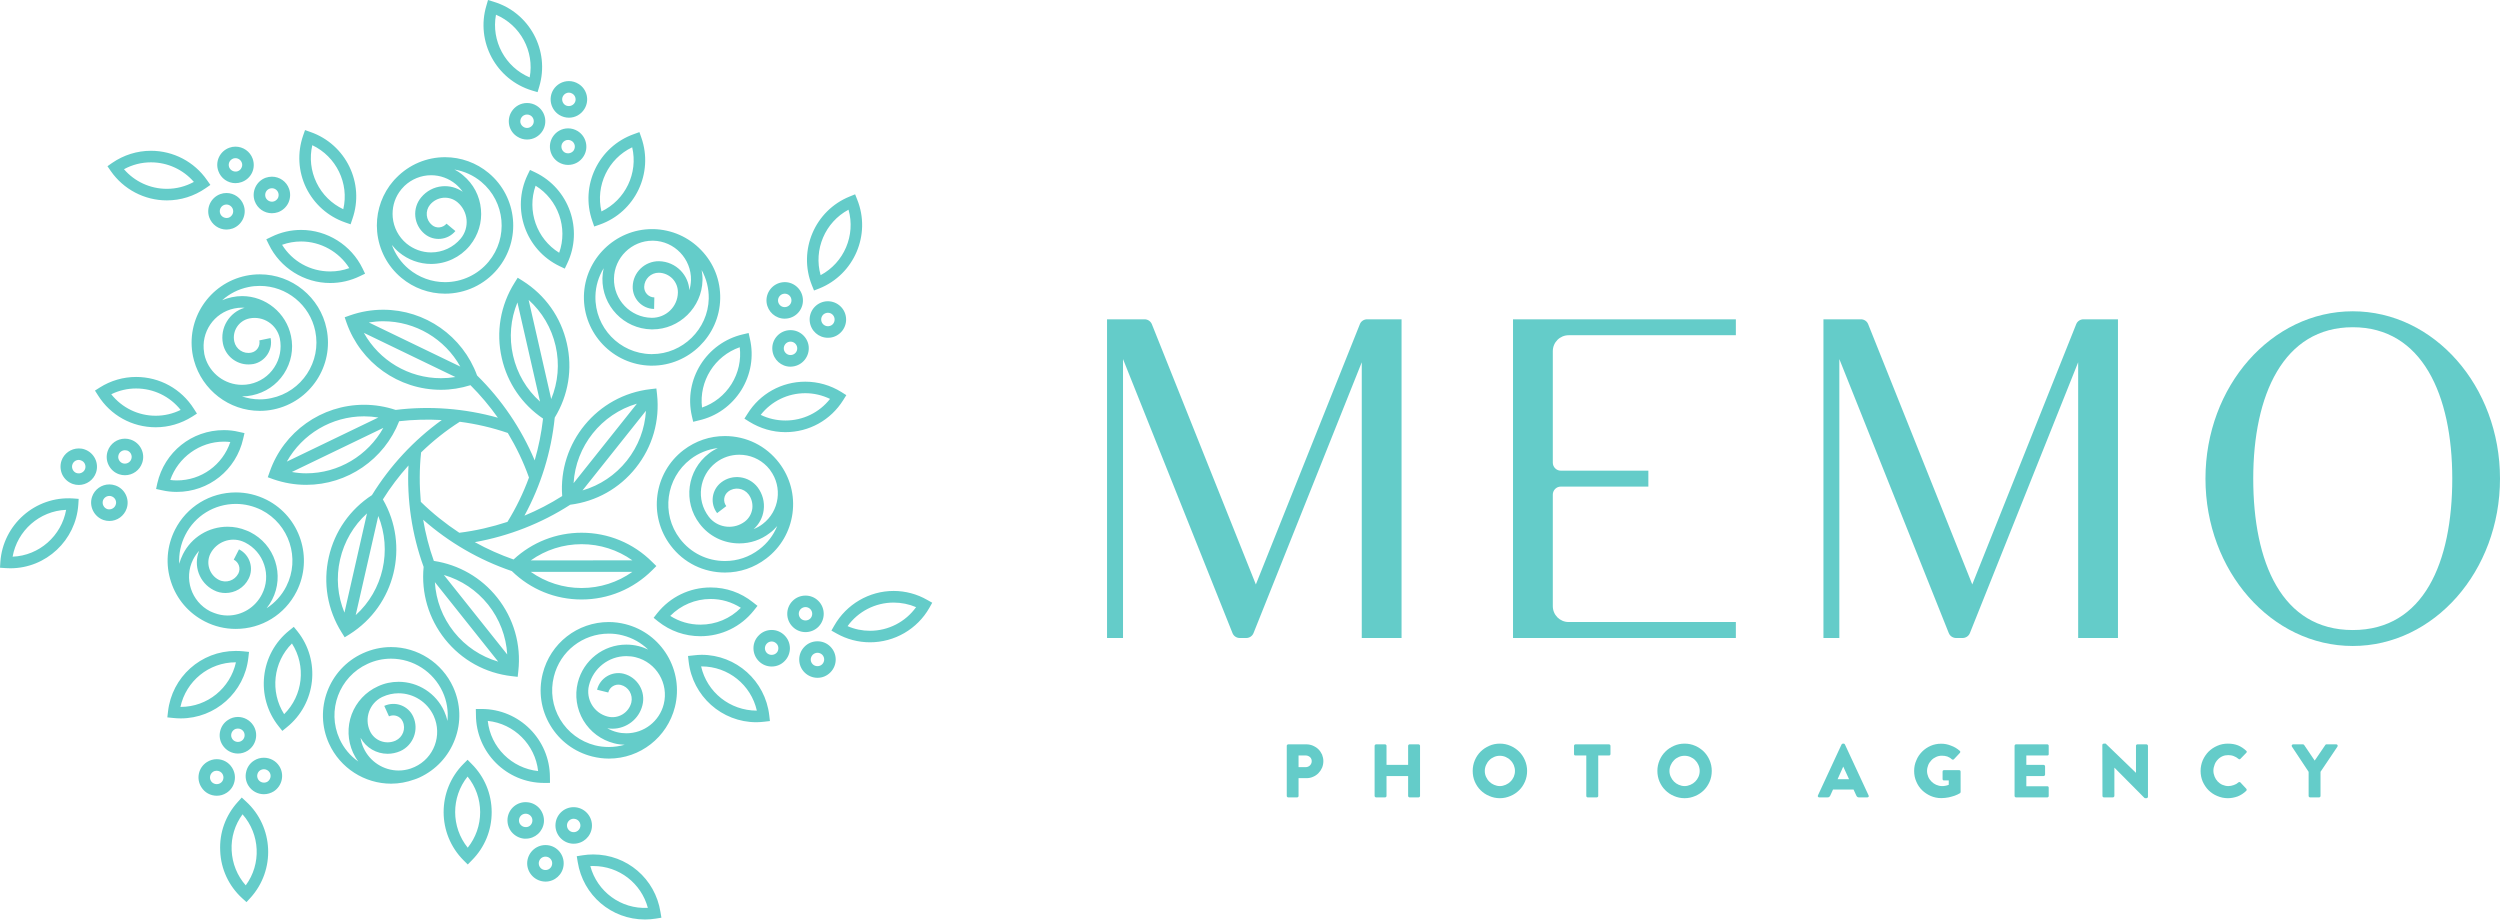 <?xml version="1.0" encoding="UTF-8"?>
<svg xmlns="http://www.w3.org/2000/svg" xmlns:xlink="http://www.w3.org/1999/xlink" width="250pt" height="91.95pt" viewBox="0 0 250 91.95" version="1.1">
  <defs>
    <clipPath id="clip1">
      <path d="M 0 0 L 94 0 L 94 91.949 L 0 91.949 Z M 0 0 "></path>
    </clipPath>
  </defs>
  <g id="surface1">
    <path style=" stroke:none;fill-rule:nonzero;fill:rgb(39.209%,80.077%,78.906%);fill-opacity:1;" d="M 130.57 76.715 C 130.734 76.715 130.875 76.652 130.996 76.543 C 131.113 76.418 131.172 76.285 131.172 76.113 C 131.172 75.949 131.113 75.816 130.996 75.707 C 130.875 75.609 130.734 75.547 130.57 75.547 L 129.855 75.547 L 129.855 76.715 Z M 128.676 74.582 C 128.676 74.543 128.688 74.508 128.719 74.484 C 128.746 74.449 128.777 74.434 128.82 74.434 L 130.645 74.434 C 130.875 74.434 131.094 74.484 131.301 74.57 C 131.508 74.66 131.688 74.777 131.844 74.93 C 131.996 75.082 132.113 75.262 132.207 75.461 C 132.289 75.672 132.336 75.887 132.336 76.113 C 132.336 76.352 132.289 76.57 132.207 76.773 C 132.113 76.984 131.996 77.16 131.844 77.316 C 131.688 77.473 131.508 77.598 131.305 77.68 C 131.098 77.773 130.887 77.816 130.652 77.816 L 129.855 77.816 L 129.855 79.594 C 129.855 79.641 129.844 79.668 129.816 79.691 C 129.789 79.727 129.75 79.738 129.719 79.738 L 128.82 79.738 C 128.777 79.738 128.746 79.727 128.719 79.691 C 128.688 79.668 128.676 79.641 128.676 79.594 "></path>
    <path style=" stroke:none;fill-rule:nonzero;fill:rgb(39.209%,80.077%,78.906%);fill-opacity:1;" d="M 137.461 74.582 C 137.461 74.543 137.48 74.508 137.508 74.484 C 137.535 74.449 137.566 74.434 137.605 74.434 L 138.508 74.434 C 138.547 74.434 138.586 74.449 138.609 74.484 C 138.641 74.508 138.652 74.543 138.652 74.582 L 138.652 76.488 L 140.812 76.488 L 140.812 74.582 C 140.812 74.543 140.828 74.508 140.855 74.484 C 140.883 74.449 140.914 74.434 140.957 74.434 L 141.855 74.434 C 141.898 74.434 141.93 74.449 141.961 74.484 C 141.988 74.508 142.004 74.543 142.004 74.582 L 142.004 79.594 C 142.004 79.641 141.988 79.668 141.961 79.691 C 141.93 79.727 141.898 79.738 141.855 79.738 L 140.957 79.738 C 140.914 79.738 140.883 79.727 140.855 79.691 C 140.828 79.668 140.812 79.641 140.812 79.594 L 140.812 77.605 L 138.652 77.605 L 138.652 79.594 C 138.652 79.641 138.641 79.668 138.609 79.691 C 138.586 79.727 138.547 79.738 138.508 79.738 L 137.605 79.738 C 137.566 79.738 137.535 79.727 137.508 79.691 C 137.48 79.668 137.461 79.641 137.461 79.594 "></path>
    <path style=" stroke:none;fill-rule:nonzero;fill:rgb(39.209%,80.077%,78.906%);fill-opacity:1;" d="M 148.48 77.094 C 148.48 77.305 148.52 77.5 148.602 77.68 C 148.684 77.859 148.789 78.023 148.926 78.156 C 149.059 78.293 149.219 78.402 149.402 78.48 C 149.586 78.559 149.777 78.609 149.984 78.609 C 150.191 78.609 150.383 78.559 150.57 78.48 C 150.75 78.402 150.914 78.293 151.047 78.156 C 151.188 78.023 151.297 77.859 151.379 77.68 C 151.453 77.5 151.496 77.305 151.496 77.094 C 151.496 76.895 151.453 76.691 151.379 76.508 C 151.297 76.324 151.188 76.16 151.047 76.027 C 150.914 75.883 150.75 75.777 150.57 75.699 C 150.383 75.617 150.191 75.578 149.984 75.578 C 149.777 75.578 149.586 75.617 149.402 75.699 C 149.219 75.777 149.059 75.883 148.926 76.027 C 148.789 76.16 148.684 76.324 148.602 76.508 C 148.52 76.691 148.48 76.895 148.48 77.094 M 147.27 77.094 C 147.27 76.719 147.34 76.367 147.48 76.031 C 147.621 75.699 147.812 75.41 148.059 75.164 C 148.305 74.918 148.594 74.727 148.926 74.582 C 149.254 74.434 149.605 74.363 149.984 74.363 C 150.359 74.363 150.715 74.434 151.047 74.582 C 151.379 74.727 151.664 74.918 151.914 75.164 C 152.164 75.41 152.355 75.699 152.496 76.031 C 152.637 76.367 152.711 76.719 152.711 77.094 C 152.711 77.473 152.637 77.836 152.496 78.164 C 152.355 78.488 152.164 78.781 151.914 79.023 C 151.664 79.266 151.379 79.465 151.047 79.598 C 150.715 79.742 150.359 79.82 149.984 79.82 C 149.605 79.82 149.254 79.742 148.926 79.598 C 148.594 79.465 148.305 79.266 148.059 79.023 C 147.812 78.781 147.621 78.488 147.48 78.164 C 147.34 77.836 147.27 77.473 147.27 77.094 "></path>
    <path style=" stroke:none;fill-rule:nonzero;fill:rgb(39.209%,80.077%,78.906%);fill-opacity:1;" d="M 158.629 75.547 L 157.551 75.547 C 157.508 75.547 157.469 75.539 157.441 75.516 C 157.414 75.48 157.402 75.449 157.402 75.414 L 157.402 74.582 C 157.402 74.543 157.414 74.508 157.441 74.484 C 157.469 74.449 157.508 74.434 157.551 74.434 L 160.898 74.434 C 160.941 74.434 160.977 74.449 161 74.484 C 161.031 74.508 161.047 74.543 161.047 74.582 L 161.047 75.414 C 161.047 75.449 161.031 75.48 161 75.516 C 160.977 75.539 160.941 75.547 160.898 75.547 L 159.824 75.547 L 159.824 79.594 C 159.824 79.641 159.805 79.668 159.785 79.691 C 159.754 79.727 159.719 79.738 159.684 79.738 L 158.77 79.738 C 158.73 79.738 158.691 79.727 158.668 79.691 C 158.645 79.668 158.629 79.641 158.629 79.594 "></path>
    <path style=" stroke:none;fill-rule:nonzero;fill:rgb(39.209%,80.077%,78.906%);fill-opacity:1;" d="M 166.945 77.094 C 166.945 77.305 166.992 77.5 167.074 77.68 C 167.152 77.859 167.266 78.023 167.398 78.156 C 167.535 78.293 167.691 78.402 167.875 78.48 C 168.055 78.559 168.254 78.609 168.461 78.609 C 168.66 78.609 168.855 78.559 169.043 78.48 C 169.227 78.402 169.387 78.293 169.523 78.156 C 169.66 78.023 169.77 77.859 169.848 77.68 C 169.926 77.5 169.969 77.305 169.969 77.094 C 169.969 76.895 169.926 76.691 169.848 76.508 C 169.77 76.324 169.66 76.16 169.523 76.027 C 169.387 75.883 169.227 75.777 169.043 75.699 C 168.855 75.617 168.66 75.578 168.461 75.578 C 168.254 75.578 168.055 75.617 167.875 75.699 C 167.691 75.777 167.535 75.883 167.398 76.027 C 167.266 76.16 167.152 76.324 167.074 76.508 C 166.992 76.691 166.945 76.895 166.945 77.094 M 165.738 77.094 C 165.738 76.719 165.812 76.367 165.953 76.031 C 166.094 75.699 166.285 75.41 166.535 75.164 C 166.777 74.918 167.07 74.727 167.395 74.582 C 167.727 74.434 168.078 74.363 168.461 74.363 C 168.836 74.363 169.188 74.434 169.523 74.582 C 169.848 74.727 170.137 74.918 170.387 75.164 C 170.629 75.41 170.824 75.699 170.965 76.031 C 171.105 76.367 171.176 76.719 171.176 77.094 C 171.176 77.473 171.105 77.836 170.965 78.164 C 170.824 78.488 170.629 78.781 170.387 79.023 C 170.137 79.266 169.848 79.465 169.523 79.598 C 169.188 79.742 168.836 79.82 168.461 79.82 C 168.078 79.82 167.727 79.742 167.395 79.598 C 167.07 79.465 166.777 79.266 166.535 79.023 C 166.285 78.781 166.094 78.488 165.953 78.164 C 165.812 77.836 165.738 77.473 165.738 77.094 "></path>
    <path style=" stroke:none;fill-rule:nonzero;fill:rgb(39.209%,80.077%,78.906%);fill-opacity:1;" d="M 184.906 77.922 L 184.328 76.668 L 184.32 76.668 L 183.758 77.922 Z M 181.922 79.738 C 181.867 79.738 181.828 79.719 181.801 79.676 C 181.77 79.645 181.766 79.59 181.793 79.543 L 184.156 74.445 C 184.188 74.395 184.23 74.363 184.289 74.363 L 184.367 74.363 C 184.422 74.363 184.469 74.395 184.492 74.445 L 186.859 79.543 C 186.887 79.59 186.887 79.645 186.859 79.676 C 186.828 79.719 186.781 79.738 186.73 79.738 L 185.891 79.738 C 185.824 79.738 185.77 79.727 185.734 79.691 C 185.695 79.668 185.664 79.621 185.629 79.551 L 185.355 78.953 L 183.301 78.953 L 183.027 79.555 C 183.012 79.598 182.977 79.648 182.93 79.68 C 182.895 79.723 182.836 79.738 182.758 79.738 "></path>
    <path style=" stroke:none;fill-rule:nonzero;fill:rgb(39.209%,80.077%,78.906%);fill-opacity:1;" d="M 191.414 77.094 C 191.414 76.719 191.484 76.367 191.633 76.035 C 191.766 75.699 191.965 75.418 192.207 75.168 C 192.453 74.918 192.742 74.727 193.066 74.582 C 193.395 74.438 193.754 74.371 194.125 74.371 C 194.445 74.371 194.77 74.43 195.094 74.562 C 195.426 74.68 195.715 74.852 195.973 75.082 C 196.012 75.105 196.027 75.137 196.027 75.18 C 196.031 75.215 196.02 75.258 195.992 75.285 L 195.391 75.926 C 195.324 75.98 195.262 75.98 195.184 75.93 C 195.043 75.797 194.887 75.707 194.727 75.648 C 194.559 75.598 194.391 75.57 194.199 75.57 C 193.988 75.57 193.797 75.609 193.617 75.691 C 193.438 75.773 193.277 75.875 193.145 76.02 C 193.016 76.156 192.898 76.32 192.824 76.5 C 192.75 76.691 192.703 76.895 192.703 77.094 C 192.703 77.305 192.75 77.5 192.824 77.68 C 192.898 77.859 193.016 78.023 193.148 78.156 C 193.285 78.293 193.441 78.402 193.617 78.48 C 193.805 78.559 193.996 78.609 194.207 78.609 C 194.316 78.609 194.426 78.602 194.535 78.578 C 194.648 78.559 194.762 78.531 194.875 78.48 L 194.875 78.043 L 194.402 78.043 C 194.359 78.043 194.328 78.031 194.297 78.012 C 194.27 77.98 194.258 77.949 194.258 77.906 L 194.258 77.16 C 194.258 77.066 194.305 77.016 194.402 77.016 L 195.922 77.016 C 195.961 77.016 195.992 77.023 196.02 77.055 C 196.039 77.086 196.059 77.109 196.059 77.16 L 196.062 79.195 C 196.062 79.242 196.039 79.285 196.004 79.316 C 195.848 79.41 195.672 79.496 195.477 79.566 C 195.309 79.625 195.105 79.68 194.883 79.734 C 194.648 79.777 194.402 79.812 194.125 79.812 C 193.754 79.812 193.395 79.738 193.066 79.594 C 192.742 79.449 192.453 79.258 192.207 79.02 C 191.965 78.781 191.766 78.488 191.633 78.164 C 191.484 77.836 191.414 77.473 191.414 77.094 "></path>
    <path style=" stroke:none;fill-rule:nonzero;fill:rgb(39.209%,80.077%,78.906%);fill-opacity:1;" d="M 201.457 74.582 C 201.457 74.543 201.473 74.508 201.5 74.484 C 201.523 74.449 201.562 74.434 201.598 74.434 L 204.73 74.434 C 204.773 74.434 204.809 74.449 204.836 74.484 C 204.863 74.508 204.871 74.543 204.871 74.582 L 204.871 75.414 C 204.871 75.449 204.863 75.48 204.836 75.516 C 204.809 75.539 204.773 75.547 204.73 75.547 L 202.633 75.547 L 202.633 76.488 L 204.363 76.488 C 204.402 76.488 204.438 76.504 204.461 76.531 C 204.48 76.559 204.508 76.59 204.508 76.641 L 204.508 77.457 C 204.508 77.5 204.48 77.527 204.461 77.562 C 204.438 77.594 204.402 77.605 204.363 77.605 L 202.633 77.605 L 202.633 78.625 L 204.73 78.625 C 204.773 78.625 204.809 78.641 204.836 78.664 C 204.863 78.699 204.871 78.727 204.871 78.773 L 204.871 79.594 C 204.871 79.641 204.863 79.668 204.836 79.691 C 204.809 79.727 204.773 79.738 204.73 79.738 L 201.598 79.738 C 201.562 79.738 201.523 79.727 201.5 79.691 C 201.473 79.668 201.457 79.641 201.457 79.594 "></path>
    <path style=" stroke:none;fill-rule:nonzero;fill:rgb(39.209%,80.077%,78.906%);fill-opacity:1;" d="M 210.234 74.5 C 210.234 74.461 210.25 74.422 210.273 74.402 C 210.305 74.379 210.34 74.363 210.383 74.363 L 210.57 74.363 L 213.586 77.273 L 213.598 77.273 L 213.598 74.582 C 213.598 74.543 213.605 74.508 213.633 74.484 C 213.664 74.449 213.703 74.434 213.738 74.434 L 214.645 74.434 C 214.688 74.434 214.719 74.449 214.746 74.484 C 214.777 74.508 214.797 74.543 214.797 74.582 L 214.797 79.676 C 214.797 79.719 214.777 79.754 214.746 79.773 C 214.719 79.805 214.688 79.82 214.645 79.82 L 214.523 79.82 C 214.52 79.82 214.492 79.812 214.469 79.805 C 214.453 79.797 214.441 79.781 214.426 79.773 L 211.441 76.766 L 211.438 76.766 L 211.438 79.594 C 211.438 79.641 211.418 79.668 211.387 79.691 C 211.359 79.73 211.328 79.738 211.289 79.738 L 210.391 79.738 C 210.348 79.738 210.312 79.73 210.289 79.691 C 210.258 79.668 210.246 79.641 210.246 79.594 "></path>
    <path style=" stroke:none;fill-rule:nonzero;fill:rgb(39.209%,80.077%,78.906%);fill-opacity:1;" d="M 220.059 77.094 C 220.059 76.719 220.133 76.367 220.273 76.031 C 220.422 75.699 220.613 75.41 220.855 75.164 C 221.105 74.918 221.391 74.727 221.723 74.582 C 222.055 74.434 222.41 74.363 222.789 74.363 C 223.168 74.363 223.504 74.422 223.793 74.535 C 224.09 74.656 224.355 74.832 224.621 75.074 C 224.695 75.137 224.695 75.203 224.629 75.281 L 224.035 75.891 C 224.012 75.918 223.98 75.93 223.941 75.93 C 223.906 75.93 223.871 75.918 223.852 75.891 C 223.703 75.77 223.547 75.672 223.371 75.609 C 223.195 75.539 223.012 75.512 222.828 75.512 C 222.613 75.512 222.414 75.547 222.238 75.629 C 222.055 75.711 221.895 75.828 221.77 75.969 C 221.629 76.113 221.527 76.277 221.461 76.465 C 221.387 76.656 221.34 76.852 221.34 77.07 C 221.34 77.277 221.387 77.48 221.461 77.664 C 221.535 77.848 221.641 78.012 221.77 78.148 C 221.902 78.289 222.059 78.402 222.238 78.48 C 222.422 78.559 222.629 78.609 222.836 78.609 C 223.012 78.609 223.188 78.57 223.371 78.508 C 223.555 78.449 223.711 78.359 223.852 78.234 C 223.871 78.211 223.906 78.199 223.945 78.203 C 223.988 78.207 224.016 78.223 224.039 78.242 L 224.629 78.875 C 224.66 78.898 224.668 78.934 224.664 78.98 C 224.664 79.023 224.648 79.055 224.629 79.078 C 224.367 79.332 224.082 79.516 223.77 79.641 C 223.453 79.754 223.125 79.82 222.789 79.82 C 222.41 79.82 222.055 79.742 221.723 79.598 C 221.391 79.465 221.105 79.266 220.855 79.023 C 220.613 78.781 220.422 78.488 220.273 78.164 C 220.133 77.836 220.059 77.473 220.059 77.094 "></path>
    <path style=" stroke:none;fill-rule:nonzero;fill:rgb(39.209%,80.077%,78.906%);fill-opacity:1;" d="M 230.863 77.184 L 229.191 74.66 C 229.164 74.605 229.16 74.562 229.184 74.508 C 229.211 74.465 229.254 74.434 229.316 74.434 L 230.301 74.434 C 230.324 74.434 230.355 74.445 230.375 74.465 C 230.398 74.48 230.406 74.496 230.422 74.508 L 231.469 76.059 L 232.527 74.508 C 232.539 74.496 232.547 74.48 232.562 74.465 C 232.582 74.445 232.605 74.434 232.645 74.434 L 233.629 74.434 C 233.684 74.434 233.727 74.465 233.754 74.508 C 233.773 74.562 233.773 74.605 233.746 74.66 L 232.051 77.18 L 232.051 79.594 C 232.051 79.641 232.039 79.668 232.012 79.691 C 231.98 79.727 231.953 79.738 231.91 79.738 L 231.008 79.738 C 230.969 79.738 230.938 79.727 230.906 79.691 C 230.875 79.668 230.863 79.641 230.863 79.594 "></path>
    <path style=" stroke:none;fill-rule:nonzero;fill:rgb(39.209%,80.077%,78.906%);fill-opacity:1;" d="M 235.277 63.004 C 228.168 63.004 225.324 56.227 225.324 47.863 C 225.324 39.5 228.336 32.723 235.277 32.723 C 242.219 32.723 245.227 39.5 245.227 47.863 C 245.227 56.227 242.387 63.004 235.277 63.004 M 235.277 31.129 C 227.145 31.129 220.547 38.617 220.547 47.863 C 220.547 57.109 227.145 64.598 235.277 64.598 C 243.402 64.598 250 57.109 250 47.863 C 250 38.617 243.402 31.129 235.277 31.129 "></path>
    <path style=" stroke:none;fill-rule:nonzero;fill:rgb(39.209%,80.077%,78.906%);fill-opacity:1;" d="M 207.816 36.227 L 196.992 63.301 C 196.871 63.617 196.566 63.801 196.254 63.801 L 195.617 63.801 C 195.301 63.801 195 63.617 194.875 63.301 L 183.934 35.906 L 183.934 63.801 L 182.344 63.801 L 182.344 31.93 L 186.094 31.93 C 186.398 31.93 186.688 32.105 186.812 32.406 C 186.816 32.406 193.543 49.23 197.227 58.445 L 207.617 32.426 C 207.738 32.109 208.039 31.93 208.352 31.93 L 211.797 31.93 L 211.797 63.801 L 207.816 63.801 "></path>
    <path style=" stroke:none;fill-rule:nonzero;fill:rgb(39.209%,80.077%,78.906%);fill-opacity:1;" d="M 173.586 63.801 L 151.301 63.801 L 151.301 31.93 L 173.586 31.93 L 173.586 33.523 L 156.867 33.523 C 155.988 33.523 155.281 34.234 155.281 35.117 L 155.281 46.27 C 155.281 46.707 155.645 47.066 156.07 47.066 L 164.836 47.066 L 164.836 48.66 L 156.07 48.66 C 155.645 48.66 155.281 49.016 155.281 49.457 L 155.281 60.617 C 155.281 61.492 155.988 62.203 156.867 62.203 L 173.586 62.203 "></path>
    <path style=" stroke:none;fill-rule:nonzero;fill:rgb(39.209%,80.077%,78.906%);fill-opacity:1;" d="M 136.176 36.227 L 125.355 63.301 C 125.234 63.617 124.93 63.801 124.621 63.801 L 123.988 63.801 C 123.664 63.801 123.367 63.617 123.246 63.301 L 112.301 35.906 L 112.301 63.801 L 110.703 63.801 L 110.703 31.93 L 114.457 31.93 C 114.762 31.93 115.047 32.105 115.18 32.406 C 115.188 32.406 121.902 49.23 125.586 58.445 L 135.984 32.426 C 136.102 32.109 136.406 31.93 136.715 31.93 L 140.156 31.93 L 140.156 63.801 L 136.176 63.801 "></path>
    <g clip-path="url(#clip1)" clip-rule="nonzero">
      <path style=" stroke:none;fill-rule:nonzero;fill:rgb(39.209%,80.077%,78.906%);fill-opacity:1;" d="M 1.262 55.668 C 1.723 53.066 3.949 51.09 6.613 50.984 C 6.148 53.582 3.926 55.562 1.262 55.668 M 0.035 56.203 L 0 56.773 L 0.574 56.812 C 0.727 56.824 0.883 56.828 1.035 56.828 C 4.609 56.828 7.59 54.027 7.832 50.457 L 7.867 49.887 L 7.297 49.844 C 3.523 49.594 0.289 52.473 0.035 56.203 M 8.512 46.887 C 8.398 47.223 8.012 47.426 7.656 47.305 C 7.492 47.254 7.352 47.129 7.273 46.965 C 7.199 46.805 7.176 46.617 7.242 46.445 C 7.332 46.176 7.586 45.992 7.879 45.992 C 7.949 45.992 8.023 46.008 8.094 46.039 C 8.445 46.152 8.629 46.535 8.512 46.887 M 9.602 47.262 C 9.926 46.309 9.414 45.27 8.461 44.941 C 8.273 44.871 8.078 44.844 7.879 44.844 C 7.098 44.844 6.398 45.344 6.148 46.074 C 5.992 46.543 6.031 47.035 6.234 47.473 C 6.457 47.914 6.824 48.238 7.285 48.398 C 7.48 48.465 7.676 48.496 7.879 48.496 C 8.652 48.496 9.352 47.996 9.602 47.262 M 11.57 50.48 C 11.457 50.824 11.062 51.023 10.715 50.906 C 10.547 50.844 10.418 50.727 10.336 50.562 C 10.254 50.402 10.246 50.219 10.297 50.047 C 10.395 49.777 10.648 49.594 10.938 49.594 C 11.016 49.594 11.086 49.605 11.152 49.629 C 11.508 49.75 11.699 50.133 11.57 50.48 M 11.531 48.543 C 11.336 48.477 11.137 48.441 10.938 48.441 C 10.156 48.441 9.457 48.938 9.207 49.676 C 9.051 50.141 9.086 50.633 9.301 51.07 C 9.516 51.504 9.887 51.84 10.348 52 C 10.535 52.062 10.734 52.098 10.938 52.098 C 11.723 52.098 12.41 51.594 12.664 50.859 C 12.992 49.906 12.48 48.867 11.531 48.543 M 13.129 45.914 C 13.016 46.254 12.621 46.445 12.277 46.332 C 12.105 46.273 11.973 46.152 11.891 45.988 C 11.809 45.828 11.801 45.645 11.863 45.473 C 11.953 45.203 12.211 45.023 12.496 45.023 C 12.57 45.023 12.645 45.035 12.715 45.051 C 13.07 45.176 13.254 45.559 13.129 45.914 M 13.082 43.965 C 12.895 43.898 12.691 43.867 12.496 43.867 C 11.719 43.867 11.023 44.359 10.77 45.105 C 10.613 45.562 10.641 46.059 10.855 46.496 C 11.066 46.934 11.445 47.27 11.906 47.426 C 12.094 47.492 12.301 47.523 12.496 47.523 C 13.273 47.523 13.973 47.027 14.219 46.285 C 14.551 45.328 14.031 44.289 13.082 43.965 M 22.383 44.164 C 22.594 44.164 22.82 44.176 23.031 44.203 C 22.258 46.488 20.141 48.043 17.676 48.043 C 17.461 48.043 17.242 48.027 17.027 47.996 C 17.805 45.746 19.969 44.164 22.383 44.164 M 24.32 43.867 L 24.449 43.309 L 23.887 43.188 C 23.395 43.066 22.887 43.012 22.383 43.012 C 19.172 43.012 16.445 45.203 15.73 48.332 L 15.609 48.898 L 16.172 49.02 C 16.668 49.137 17.172 49.191 17.676 49.191 C 20.879 49.191 23.613 47.008 24.32 43.867 M 15.574 41.574 C 13.812 41.574 12.203 40.777 11.125 39.426 C 11.902 39.043 12.75 38.848 13.609 38.848 C 15.371 38.848 16.988 39.641 18.066 40.992 C 17.285 41.375 16.438 41.574 15.574 41.574 M 19.695 41.359 L 19.387 40.879 C 18.129 38.887 15.969 37.695 13.609 37.695 C 12.328 37.695 11.074 38.059 9.98 38.75 L 9.496 39.059 L 9.805 39.543 C 11.055 41.535 13.207 42.727 15.574 42.727 C 16.859 42.727 18.109 42.359 19.207 41.672 Z M 15.098 16.234 C 16.758 16.234 18.316 16.957 19.387 18.191 C 18.551 18.648 17.637 18.883 16.684 18.883 C 15.023 18.883 13.465 18.16 12.398 16.922 C 13.227 16.469 14.148 16.234 15.098 16.234 M 16.684 20.039 C 18.074 20.039 19.41 19.617 20.566 18.82 L 21.039 18.492 L 20.703 18.016 C 19.434 16.176 17.332 15.078 15.098 15.078 C 13.707 15.078 12.371 15.5 11.219 16.289 L 10.746 16.621 L 11.074 17.098 C 12.348 18.938 14.449 20.039 16.684 20.039 M 22.938 16.199 C 23.016 16.039 23.152 15.922 23.324 15.852 C 23.398 15.832 23.465 15.816 23.543 15.816 C 23.828 15.816 24.082 16 24.18 16.266 C 24.246 16.43 24.234 16.613 24.152 16.773 C 24.082 16.938 23.945 17.059 23.777 17.121 C 23.434 17.242 23.043 17.055 22.914 16.719 C 22.852 16.547 22.863 16.363 22.938 16.199 M 23.543 18.316 C 23.762 18.316 23.965 18.277 24.16 18.207 C 24.625 18.043 24.992 17.711 25.203 17.273 C 25.41 16.828 25.43 16.336 25.266 15.871 C 25.008 15.148 24.316 14.664 23.543 14.664 C 23.336 14.664 23.133 14.699 22.934 14.773 C 22.477 14.938 22.109 15.27 21.898 15.711 C 21.691 16.152 21.668 16.648 21.836 17.105 C 22.086 17.828 22.777 18.316 23.543 18.316 M 22.418 20.492 C 22.492 20.469 22.566 20.453 22.648 20.453 C 22.926 20.453 23.18 20.637 23.281 20.902 C 23.336 21.07 23.336 21.25 23.254 21.418 C 23.172 21.578 23.043 21.703 22.875 21.766 C 22.531 21.883 22.137 21.695 22.02 21.355 C 21.891 21.008 22.074 20.617 22.418 20.492 M 20.926 21.742 C 21.195 22.473 21.879 22.957 22.648 22.957 C 22.852 22.957 23.066 22.914 23.266 22.848 C 23.719 22.68 24.082 22.348 24.293 21.91 C 24.5 21.469 24.531 20.969 24.363 20.512 C 24.109 19.789 23.414 19.301 22.648 19.301 C 22.43 19.301 22.227 19.336 22.031 19.41 C 21.086 19.754 20.594 20.797 20.926 21.742 M 26.582 19.207 C 26.66 19.043 26.793 18.926 26.965 18.863 C 27.035 18.84 27.117 18.824 27.191 18.824 C 27.473 18.824 27.727 19 27.824 19.273 C 27.887 19.438 27.871 19.621 27.805 19.785 C 27.723 19.945 27.578 20.074 27.414 20.133 C 27.07 20.254 26.68 20.066 26.555 19.723 C 26.5 19.555 26.508 19.371 26.582 19.207 M 25.473 20.113 C 25.734 20.84 26.422 21.324 27.191 21.324 C 27.398 21.324 27.609 21.285 27.809 21.219 C 28.262 21.051 28.633 20.715 28.84 20.281 C 29.043 19.836 29.07 19.336 28.906 18.879 C 28.652 18.156 27.961 17.668 27.191 17.668 C 26.984 17.668 26.773 17.707 26.574 17.773 C 26.113 17.938 25.75 18.273 25.539 18.719 C 25.336 19.16 25.309 19.652 25.473 20.113 M 33.02 27.145 C 31.035 27.145 29.238 26.141 28.207 24.48 C 28.824 24.258 29.465 24.148 30.113 24.148 C 32.066 24.148 33.902 25.176 34.93 26.812 C 34.312 27.035 33.676 27.145 33.02 27.145 M 30.113 22.992 C 29.078 22.992 28.082 23.223 27.148 23.68 L 26.629 23.93 L 26.883 24.449 C 28.012 26.789 30.418 28.301 33.02 28.301 C 34.051 28.301 35.055 28.07 35.988 27.617 L 36.508 27.367 L 36.258 26.848 C 35.125 24.508 32.715 22.992 30.113 22.992 M 31.23 14.52 C 33.625 15.656 34.934 18.336 34.328 20.922 C 33.16 20.371 32.219 19.445 31.652 18.27 C 31.082 17.09 30.938 15.777 31.23 14.52 M 34.516 22.242 L 35.059 22.43 L 35.242 21.887 C 36.484 18.332 34.602 14.438 31.043 13.199 L 30.504 13.008 L 30.312 13.555 C 29.719 15.277 29.82 17.133 30.609 18.773 C 31.414 20.41 32.797 21.645 34.516 22.242 M 49.598 1.473 C 52.043 2.508 53.453 5.133 52.969 7.742 C 50.523 6.711 49.109 4.09 49.598 1.473 M 53.215 9.055 L 53.758 9.215 L 53.922 8.668 C 55.008 5.062 52.957 1.25 49.355 0.172 L 48.801 0 L 48.641 0.555 C 47.555 4.156 49.609 7.973 53.215 9.055 M 56.316 9.586 C 56.441 9.387 56.656 9.262 56.891 9.262 C 57.016 9.262 57.133 9.301 57.246 9.371 C 57.395 9.465 57.5 9.609 57.543 9.785 C 57.586 9.961 57.555 10.145 57.461 10.289 C 57.273 10.598 56.844 10.703 56.531 10.512 C 56.223 10.316 56.121 9.898 56.316 9.586 M 55.93 11.496 C 56.219 11.672 56.551 11.77 56.891 11.77 C 57.527 11.77 58.105 11.441 58.441 10.898 C 58.699 10.484 58.777 9.992 58.668 9.52 C 58.555 9.043 58.262 8.637 57.848 8.387 C 57.559 8.207 57.227 8.109 56.891 8.109 C 56.25 8.109 55.668 8.438 55.332 8.977 C 54.805 9.84 55.078 10.965 55.93 11.496 M 53.277 12.48 C 53.086 12.785 52.66 12.895 52.355 12.695 C 52.195 12.602 52.094 12.457 52.043 12.273 C 52.012 12.105 52.039 11.926 52.133 11.77 C 52.258 11.57 52.469 11.453 52.703 11.453 C 52.828 11.453 52.949 11.484 53.059 11.551 C 53.375 11.746 53.473 12.168 53.277 12.48 M 53.664 10.574 C 53.375 10.391 53.043 10.301 52.703 10.301 C 52.07 10.301 51.492 10.625 51.156 11.164 C 50.898 11.578 50.82 12.062 50.926 12.547 C 51.035 13.016 51.332 13.426 51.75 13.676 C 52.035 13.859 52.367 13.953 52.703 13.953 C 53.344 13.953 53.922 13.629 54.258 13.086 C 54.789 12.227 54.52 11.098 53.664 10.574 M 56.238 14.309 C 56.359 14.113 56.578 13.992 56.812 13.992 C 56.938 13.992 57.055 14.023 57.168 14.094 C 57.32 14.184 57.422 14.336 57.469 14.512 C 57.504 14.68 57.477 14.859 57.387 15.016 C 57.199 15.324 56.766 15.426 56.457 15.238 C 56.148 15.043 56.047 14.629 56.238 14.309 M 55.852 16.219 C 56.148 16.398 56.469 16.492 56.805 16.492 C 57.449 16.492 58.027 16.172 58.363 15.625 C 58.621 15.211 58.699 14.719 58.586 14.246 C 58.477 13.773 58.188 13.371 57.77 13.109 C 57.477 12.93 57.148 12.836 56.812 12.836 C 56.172 12.836 55.598 13.164 55.262 13.703 C 54.734 14.562 55 15.688 55.852 16.219 M 53.559 18.57 C 55.816 19.969 56.805 22.777 55.918 25.277 C 53.66 23.883 52.676 21.074 53.559 18.57 M 55.953 26.613 L 56.477 26.863 L 56.723 26.344 C 58.348 22.949 56.91 18.863 53.52 17.238 L 53 16.992 L 52.75 17.508 C 51.133 20.902 52.562 24.984 55.953 26.613 M 63.219 14.73 C 63.824 17.312 62.543 19.996 60.145 21.145 C 59.535 18.551 60.824 15.867 63.219 14.73 M 59.422 22.652 L 59.969 22.461 C 63.52 21.211 65.379 17.305 64.133 13.758 L 63.941 13.211 L 63.402 13.406 C 59.855 14.656 57.984 18.559 59.234 22.109 Z M 84.852 20.969 C 85.574 23.527 84.406 26.27 82.062 27.516 C 81.34 24.965 82.508 22.219 84.852 20.969 M 81.402 29.051 L 81.934 28.844 C 85.422 27.441 87.125 23.457 85.723 19.965 L 85.512 19.43 L 84.977 19.648 C 81.488 21.051 79.789 25.027 81.188 28.523 Z M 83.32 32.371 C 83.207 32.516 83.051 32.598 82.867 32.617 C 82.504 32.664 82.168 32.395 82.125 32.035 C 82.098 31.852 82.156 31.676 82.262 31.531 C 82.363 31.398 82.527 31.309 82.707 31.281 C 82.738 31.277 82.77 31.277 82.793 31.277 C 83.137 31.277 83.414 31.531 83.457 31.871 C 83.477 32.051 83.43 32.227 83.32 32.371 M 82.57 30.137 C 82.086 30.199 81.656 30.441 81.348 30.828 C 81.055 31.211 80.918 31.688 80.977 32.168 C 81.09 33.086 81.863 33.777 82.789 33.777 C 82.859 33.777 82.934 33.773 83.012 33.766 C 83.492 33.711 83.922 33.461 84.223 33.082 C 84.523 32.695 84.656 32.219 84.598 31.738 C 84.488 30.75 83.578 30.02 82.57 30.137 M 78.391 29.375 C 78.422 29.371 78.453 29.367 78.477 29.367 C 78.82 29.367 79.105 29.621 79.141 29.965 C 79.188 30.324 78.918 30.664 78.551 30.707 C 78.18 30.758 77.852 30.488 77.805 30.121 C 77.766 29.754 78.027 29.418 78.391 29.375 M 78.469 31.867 C 78.543 31.867 78.621 31.863 78.695 31.852 C 79.691 31.734 80.406 30.82 80.281 29.824 C 80.168 28.836 79.262 28.102 78.262 28.227 C 77.258 28.348 76.539 29.262 76.66 30.262 C 76.777 31.176 77.551 31.867 78.469 31.867 M 79.719 34.758 C 79.766 35.125 79.5 35.457 79.133 35.5 C 78.766 35.551 78.434 35.281 78.383 34.922 C 78.34 34.547 78.605 34.211 78.973 34.168 C 78.996 34.168 79.027 34.164 79.055 34.164 C 79.391 34.164 79.68 34.422 79.719 34.758 M 78.828 33.027 C 77.832 33.148 77.117 34.055 77.242 35.055 C 77.352 35.973 78.125 36.668 79.047 36.668 C 79.121 36.668 79.199 36.66 79.266 36.652 C 80.27 36.527 80.977 35.625 80.867 34.617 C 80.746 33.629 79.84 32.902 78.828 33.027 M 73.973 34.723 C 74.129 36.004 73.844 37.293 73.152 38.406 C 72.449 39.52 71.422 40.336 70.203 40.754 C 69.883 38.121 71.465 35.598 73.973 34.723 M 69.188 41.613 L 69.32 42.18 L 69.871 42.043 C 71.652 41.645 73.156 40.559 74.129 39.016 C 75.086 37.469 75.402 35.645 74.988 33.867 L 74.863 33.301 L 74.293 33.434 C 70.637 34.281 68.344 37.949 69.188 41.613 M 80.531 39.32 C 81.387 39.32 82.234 39.52 83.004 39.891 C 81.93 41.258 80.309 42.051 78.539 42.051 C 77.684 42.051 76.844 41.863 76.07 41.488 C 77.141 40.121 78.77 39.32 80.531 39.32 M 74.441 41.863 L 74.93 42.172 C 76.023 42.848 77.266 43.215 78.539 43.215 C 80.91 43.215 83.07 42.016 84.324 40.008 L 84.633 39.516 L 84.145 39.207 C 83.055 38.527 81.805 38.168 80.531 38.168 C 78.168 38.168 76 39.367 74.75 41.379 Z M 87 63.078 C 86.234 63.078 85.465 62.926 84.758 62.613 C 85.816 61.145 87.527 60.258 89.363 60.258 C 90.137 60.258 90.902 60.414 91.609 60.715 C 90.551 62.188 88.844 63.078 87 63.078 M 92.723 59.992 C 91.707 59.406 90.539 59.094 89.363 59.094 C 86.914 59.094 84.641 60.43 83.43 62.555 L 83.141 63.059 L 83.648 63.344 C 84.672 63.926 85.832 64.23 87 64.23 C 89.457 64.23 91.73 62.91 92.941 60.777 L 93.223 60.273 Z M 82.223 66.422 C 81.977 66.68 81.531 66.68 81.277 66.43 C 81.148 66.301 81.074 66.137 81.074 65.961 C 81.074 65.777 81.145 65.613 81.27 65.477 C 81.398 65.355 81.57 65.277 81.75 65.277 C 81.926 65.277 82.098 65.352 82.219 65.469 C 82.484 65.73 82.484 66.156 82.223 66.422 M 81.75 64.129 C 81.25 64.129 80.793 64.32 80.449 64.672 C 80.105 65.02 79.918 65.477 79.922 65.965 C 79.926 66.457 80.117 66.91 80.465 67.254 C 80.809 67.59 81.266 67.781 81.75 67.781 C 82.242 67.781 82.695 67.59 83.047 67.23 C 83.754 66.512 83.742 65.359 83.031 64.656 C 82.684 64.312 82.234 64.129 81.75 64.129 M 80.07 60.906 C 80.199 60.781 80.371 60.707 80.551 60.707 C 80.727 60.707 80.898 60.781 81.02 60.898 C 81.285 61.16 81.289 61.59 81.031 61.852 C 80.777 62.109 80.34 62.109 80.082 61.863 C 79.816 61.598 79.809 61.168 80.07 60.906 M 81.852 62.668 C 82.555 61.941 82.543 60.789 81.832 60.086 C 81.488 59.742 81.035 59.559 80.551 59.559 C 80.059 59.559 79.594 59.75 79.25 60.102 C 78.543 60.816 78.551 61.98 79.273 62.684 C 79.609 63.023 80.07 63.211 80.551 63.211 C 81.043 63.211 81.5 63.02 81.852 62.668 M 77.648 65.293 C 77.391 65.551 76.949 65.551 76.691 65.301 C 76.426 65.039 76.426 64.617 76.688 64.352 C 76.809 64.223 76.98 64.148 77.172 64.148 C 77.344 64.148 77.512 64.223 77.637 64.348 C 77.77 64.469 77.836 64.645 77.836 64.82 C 77.836 65.004 77.773 65.176 77.648 65.293 M 77.172 62.996 C 76.672 62.996 76.211 63.191 75.871 63.547 C 75.16 64.258 75.176 65.422 75.891 66.125 C 76.23 66.465 76.684 66.652 77.172 66.652 C 77.66 66.652 78.121 66.461 78.461 66.109 C 78.809 65.762 78.992 65.293 78.992 64.812 C 78.984 64.32 78.793 63.871 78.445 63.527 C 78.102 63.188 77.648 62.996 77.172 62.996 M 71.059 59.898 C 72.148 59.898 73.176 60.203 74.086 60.781 C 73.027 61.855 71.586 62.465 70.047 62.465 C 68.957 62.465 67.93 62.164 67.023 61.59 C 68.086 60.516 69.527 59.898 71.059 59.898 M 70.047 63.621 C 72.145 63.621 74.09 62.68 75.387 61.043 L 75.75 60.586 L 75.293 60.227 C 74.082 59.258 72.617 58.746 71.059 58.746 C 68.969 58.746 67.023 59.688 65.719 61.324 L 65.363 61.781 L 65.812 62.145 C 67.031 63.109 68.492 63.621 70.047 63.621 M 70.113 66.645 C 70.129 66.645 70.148 66.641 70.16 66.641 C 72.832 66.641 75.109 68.5 75.684 71.062 C 72.996 71.062 70.695 69.219 70.113 66.645 M 70.16 65.48 C 69.898 65.48 69.637 65.508 69.379 65.535 L 68.801 65.598 L 68.867 66.172 C 69.262 69.613 72.176 72.223 75.637 72.223 C 75.895 72.223 76.156 72.199 76.418 72.172 L 76.992 72.105 L 76.926 71.539 C 76.535 68.094 73.625 65.48 70.16 65.48 M 59.031 86.605 C 59.129 86.605 59.223 86.602 59.324 86.602 C 61.918 86.602 64.125 88.332 64.785 90.785 C 62.086 90.93 59.715 89.156 59.031 86.605 M 59.324 85.445 C 58.965 85.445 58.598 85.473 58.246 85.531 L 57.676 85.621 L 57.77 86.195 C 58.301 89.531 61.133 91.949 64.496 91.949 C 64.855 91.949 65.215 91.918 65.57 91.863 L 66.141 91.77 L 66.047 91.207 C 65.523 87.867 62.691 85.445 59.324 85.445 M 55.215 86.402 C 55.18 86.77 54.859 87.039 54.48 87 C 54.109 86.969 53.844 86.633 53.879 86.266 C 53.918 85.914 54.203 85.664 54.547 85.664 C 54.574 85.664 54.594 85.664 54.617 85.668 C 54.984 85.699 55.258 86.031 55.215 86.402 M 54.738 84.516 C 53.719 84.414 52.84 85.152 52.727 86.145 C 52.625 87.148 53.363 88.043 54.359 88.148 C 54.422 88.156 54.488 88.16 54.547 88.16 C 55.488 88.16 56.266 87.449 56.359 86.523 C 56.465 85.52 55.738 84.613 54.738 84.516 M 58.039 82.613 C 57.996 82.98 57.672 83.254 57.301 83.215 C 57.121 83.199 56.957 83.105 56.848 82.969 C 56.734 82.832 56.684 82.652 56.699 82.477 C 56.742 82.129 57.023 81.875 57.367 81.875 C 57.391 81.875 57.414 81.875 57.438 81.883 C 57.805 81.914 58.074 82.246 58.039 82.613 M 59.188 82.738 C 59.289 81.734 58.562 80.84 57.559 80.727 C 56.535 80.621 55.656 81.363 55.555 82.352 C 55.504 82.84 55.648 83.312 55.953 83.695 C 56.262 84.07 56.695 84.312 57.184 84.363 C 57.246 84.367 57.309 84.371 57.367 84.371 C 58.309 84.371 59.086 83.672 59.188 82.738 M 53.238 82.109 C 53.199 82.48 52.891 82.754 52.508 82.707 C 52.328 82.691 52.164 82.605 52.043 82.457 C 51.934 82.328 51.879 82.152 51.902 81.969 C 51.938 81.629 52.219 81.371 52.566 81.371 C 52.594 81.371 52.617 81.371 52.641 81.375 C 52.816 81.395 52.977 81.48 53.094 81.621 C 53.207 81.754 53.254 81.926 53.238 82.109 M 54.391 82.23 C 54.434 81.746 54.289 81.27 53.988 80.887 C 53.68 80.512 53.242 80.273 52.762 80.227 C 51.742 80.117 50.855 80.855 50.754 81.852 C 50.711 82.336 50.844 82.805 51.152 83.191 C 51.465 83.566 51.895 83.805 52.379 83.863 C 52.445 83.867 52.516 83.867 52.57 83.867 C 53.512 83.867 54.285 83.168 54.391 82.23 M 48.777 72.09 C 51.418 72.363 53.52 74.469 53.812 77.105 C 51.172 76.828 49.059 74.734 48.777 72.09 M 55 78.289 L 54.992 77.711 C 54.984 73.961 51.934 70.898 48.164 70.898 L 47.582 70.898 L 47.594 71.48 C 47.598 75.242 50.656 78.293 54.406 78.293 Z M 46.773 84.77 C 45.102 82.699 45.098 79.73 46.758 77.656 C 47.57 78.656 48.012 79.902 48.016 81.211 C 48.016 82.52 47.574 83.766 46.773 84.77 M 46.758 75.977 L 46.348 76.387 C 43.695 79.055 43.703 83.383 46.363 86.039 L 46.777 86.449 L 47.18 86.035 C 48.469 84.746 49.172 83.031 49.168 81.207 C 49.164 79.387 48.453 77.672 47.16 76.387 Z M 24.574 88.535 C 23.719 87.574 23.227 86.348 23.164 85.035 C 23.102 83.73 23.488 82.477 24.254 81.43 C 26.012 83.426 26.152 86.398 24.574 88.535 M 24.176 79.754 L 23.789 80.184 C 22.562 81.527 21.926 83.273 22.02 85.094 C 22.09 86.914 22.883 88.602 24.219 89.824 L 24.648 90.211 L 25.039 89.789 C 27.57 87.008 27.379 82.684 24.602 80.148 Z M 22.328 77.895 C 22.293 78.07 22.188 78.215 22.035 78.312 C 21.727 78.508 21.297 78.414 21.105 78.109 C 20.906 77.797 21 77.379 21.305 77.18 C 21.414 77.105 21.539 77.074 21.672 77.074 C 21.898 77.074 22.117 77.188 22.238 77.379 C 22.332 77.531 22.371 77.715 22.328 77.895 M 23.449 78.141 C 23.559 77.668 23.465 77.172 23.203 76.762 C 22.871 76.23 22.297 75.918 21.672 75.918 C 21.324 75.918 20.98 76.023 20.688 76.211 C 19.84 76.75 19.594 77.883 20.141 78.727 C 20.473 79.258 21.043 79.574 21.68 79.574 C 22.027 79.574 22.363 79.477 22.656 79.285 C 23.066 79.023 23.348 78.621 23.449 78.141 M 26.754 78.164 C 26.449 78.359 26.016 78.262 25.824 77.953 C 25.734 77.805 25.691 77.625 25.734 77.449 C 25.77 77.277 25.871 77.121 26.027 77.023 C 26.141 76.961 26.258 76.922 26.383 76.922 C 26.617 76.922 26.836 77.043 26.957 77.234 C 27.156 77.543 27.059 77.957 26.754 78.164 M 26.383 75.773 C 26.035 75.773 25.699 75.871 25.41 76.055 C 24.992 76.316 24.715 76.727 24.613 77.199 C 24.5 77.68 24.59 78.172 24.848 78.578 C 25.184 79.105 25.766 79.422 26.391 79.422 C 26.734 79.422 27.074 79.32 27.375 79.137 C 28.219 78.59 28.469 77.457 27.926 76.609 C 27.59 76.086 27.016 75.773 26.383 75.773 M 24.449 73.664 C 24.406 73.848 24.305 73.996 24.148 74.09 C 23.848 74.289 23.414 74.188 23.227 73.891 C 23.121 73.73 23.094 73.555 23.133 73.379 C 23.172 73.207 23.277 73.055 23.43 72.957 C 23.535 72.887 23.66 72.855 23.789 72.855 C 24.023 72.855 24.234 72.965 24.363 73.164 C 24.453 73.312 24.484 73.488 24.449 73.664 M 23.789 71.695 C 23.438 71.695 23.102 71.797 22.809 71.992 C 22.395 72.25 22.117 72.66 22.012 73.133 C 21.902 73.613 21.988 74.094 22.254 74.508 C 22.59 75.035 23.164 75.355 23.793 75.355 C 24.141 75.355 24.477 75.254 24.773 75.066 C 25.18 74.801 25.469 74.395 25.574 73.91 C 25.676 73.441 25.594 72.949 25.328 72.539 C 24.992 72.016 24.41 71.695 23.789 71.695 M 28.414 71.418 C 26.992 69.176 27.312 66.219 29.195 64.348 C 30.629 66.586 30.301 69.547 28.414 71.418 M 29.379 62.684 L 28.93 63.047 C 25.996 65.391 25.52 69.695 27.871 72.637 L 28.234 73.09 L 28.68 72.727 C 31.613 70.371 32.086 66.062 29.742 63.129 Z M 18.07 70.691 L 18.043 70.691 C 18.605 68.113 20.883 66.23 23.57 66.23 L 23.594 66.23 C 23.023 68.812 20.75 70.691 18.07 70.691 M 24.836 65.77 L 24.902 65.191 L 24.324 65.129 C 24.078 65.102 23.82 65.094 23.57 65.094 C 20.094 65.094 17.188 67.699 16.801 71.156 L 16.734 71.738 L 17.309 71.797 C 17.562 71.824 17.82 71.84 18.07 71.84 C 21.539 71.84 24.453 69.23 24.836 65.77 M 26.66 60.824 C 26.875 60.555 27.059 60.27 27.223 59.949 C 27.828 58.762 27.93 57.398 27.52 56.133 C 27.109 54.855 26.219 53.82 25.023 53.215 C 24.906 53.148 24.781 53.105 24.648 53.051 C 24.051 52.801 23.418 52.672 22.762 52.672 C 20.867 52.672 19.152 53.723 18.297 55.414 C 18.141 55.727 18.012 56.051 17.922 56.379 C 17.871 55.387 18.07 54.402 18.531 53.496 C 19.496 51.582 21.441 50.391 23.59 50.391 C 24.477 50.391 25.344 50.605 26.152 51.004 C 28.926 52.426 30.043 55.844 28.633 58.633 C 28.168 59.555 27.48 60.293 26.66 60.824 M 26.195 59.426 C 25.535 60.73 24.219 61.551 22.758 61.551 C 22.301 61.551 21.859 61.465 21.438 61.305 C 21.289 61.242 21.148 61.195 21.016 61.129 C 19.121 60.16 18.359 57.836 19.316 55.941 C 19.484 55.617 19.68 55.332 19.914 55.078 C 19.309 56.562 19.926 58.285 21.375 59.016 C 21.746 59.215 22.148 59.301 22.547 59.301 C 23.488 59.301 24.406 58.785 24.859 57.879 C 25.41 56.805 24.977 55.48 23.902 54.934 L 23.375 55.965 C 23.887 56.223 24.094 56.844 23.836 57.355 C 23.469 58.062 22.598 58.352 21.891 57.988 C 20.945 57.508 20.562 56.328 21.039 55.371 C 21.641 54.191 23.043 53.668 24.25 54.137 C 24.332 54.164 24.422 54.203 24.5 54.246 C 25.422 54.711 26.102 55.508 26.422 56.484 C 26.746 57.461 26.664 58.508 26.195 59.426 M 29.656 59.152 C 31.355 55.801 30.012 51.676 26.668 49.98 C 25.695 49.492 24.66 49.242 23.59 49.242 C 21.004 49.242 18.668 50.668 17.5 52.973 C 16.68 54.598 16.531 56.457 17.102 58.188 C 17.664 59.918 18.871 61.324 20.496 62.152 C 21.457 62.641 22.492 62.891 23.578 62.891 C 26.164 62.891 28.488 61.465 29.656 59.152 M 25.977 39.938 C 25.352 39.938 24.766 39.828 24.195 39.641 L 24.199 39.641 C 24.543 39.641 24.887 39.602 25.215 39.531 C 26.523 39.258 27.652 38.5 28.387 37.383 C 29.117 36.258 29.379 34.926 29.102 33.613 C 28.633 31.297 26.57 29.609 24.207 29.609 C 23.871 29.609 23.531 29.648 23.191 29.719 C 22.848 29.789 22.531 29.895 22.219 30.023 C 22.938 29.379 23.824 28.914 24.836 28.707 C 25.215 28.625 25.602 28.59 25.988 28.59 C 28.66 28.59 30.992 30.492 31.527 33.113 C 32.156 36.176 30.18 39.18 27.125 39.812 C 26.746 39.898 26.359 39.938 25.977 39.938 M 20.512 35.734 C 20.484 35.625 20.453 35.52 20.43 35.406 C 20.422 35.355 20.418 35.316 20.414 35.27 C 20.066 33.234 21.391 31.266 23.426 30.848 C 23.684 30.793 23.945 30.766 24.207 30.766 C 24.289 30.766 24.379 30.773 24.457 30.777 C 22.93 31.227 21.973 32.785 22.297 34.379 C 22.551 35.602 23.629 36.445 24.836 36.445 C 25.008 36.445 25.18 36.43 25.363 36.398 C 26.535 36.148 27.305 34.984 27.059 33.805 L 25.934 34.039 C 26.043 34.598 25.691 35.152 25.129 35.262 C 24.352 35.43 23.59 34.922 23.426 34.145 C 23.203 33.09 23.887 32.059 24.938 31.844 C 26.332 31.559 27.68 32.449 27.984 33.84 L 27.984 33.844 C 28.184 34.855 27.992 35.887 27.422 36.75 C 26.863 37.609 25.996 38.191 24.984 38.406 C 24.727 38.461 24.461 38.484 24.199 38.484 C 22.492 38.484 21 37.348 20.512 35.734 M 32.656 32.883 C 32.016 29.727 29.199 27.434 25.988 27.434 C 25.523 27.434 25.059 27.48 24.602 27.574 C 20.922 28.34 18.539 31.949 19.301 35.641 C 19.328 35.785 19.367 35.926 19.406 36.066 C 20.219 39 22.906 41.086 25.977 41.086 C 26.434 41.086 26.898 41.043 27.355 40.945 C 31.035 40.184 33.418 36.57 32.656 32.883 M 39.906 25.234 C 40.809 25.98 41.945 26.395 43.105 26.395 C 44.605 26.395 46.004 25.734 46.957 24.594 C 46.969 24.57 46.984 24.547 47.008 24.527 C 47.824 23.512 48.219 22.23 48.094 20.926 C 47.977 19.594 47.34 18.387 46.312 17.535 C 46.047 17.305 45.75 17.109 45.441 16.953 C 46.422 17.113 47.359 17.539 48.129 18.184 C 50.527 20.184 50.855 23.77 48.859 26.172 C 47.781 27.469 46.191 28.215 44.5 28.215 C 43.184 28.215 41.895 27.746 40.875 26.898 C 40.098 26.254 39.531 25.422 39.188 24.496 C 39.402 24.762 39.637 25.012 39.906 25.234 M 39.918 19.219 C 39.996 19.117 40.07 19.02 40.148 18.914 C 40.242 18.805 40.344 18.695 40.441 18.598 C 41.16 17.914 42.113 17.523 43.113 17.523 C 44.012 17.523 44.883 17.84 45.578 18.418 C 45.844 18.645 46.078 18.898 46.273 19.176 C 45.672 18.762 44.953 18.562 44.215 18.629 C 43.395 18.699 42.648 19.102 42.121 19.734 C 41.676 20.266 41.465 20.941 41.531 21.633 C 41.598 22.32 41.926 22.945 42.457 23.387 C 43.383 24.16 44.77 24.031 45.539 23.105 L 44.652 22.367 C 44.281 22.805 43.629 22.871 43.199 22.504 C 42.895 22.254 42.715 21.91 42.68 21.527 C 42.645 21.145 42.758 20.766 43.004 20.473 C 43.336 20.074 43.801 19.828 44.324 19.777 C 44.844 19.734 45.344 19.891 45.742 20.219 C 46.828 21.133 46.984 22.754 46.074 23.855 C 45.34 24.734 44.258 25.242 43.105 25.242 C 42.211 25.242 41.34 24.922 40.648 24.352 C 39.855 23.688 39.367 22.754 39.273 21.734 C 39.195 20.836 39.418 19.953 39.918 19.219 M 40.141 27.785 C 41.367 28.809 42.914 29.367 44.5 29.367 C 46.531 29.367 48.445 28.473 49.746 26.91 C 52.156 24.016 51.758 19.703 48.863 17.297 C 47.641 16.277 46.094 15.719 44.508 15.719 C 42.66 15.719 40.922 16.461 39.641 17.77 C 39.512 17.898 39.383 18.031 39.27 18.176 C 39.16 18.305 39.055 18.434 38.957 18.574 C 38.008 19.906 37.566 21.52 37.715 23.164 C 37.883 24.98 38.746 26.621 40.141 27.785 M 65.246 24.07 L 65.324 24.07 C 67.445 24.113 69.145 25.887 69.098 28.008 C 69.086 28.355 69.031 28.695 68.938 29.02 C 68.891 28.289 68.59 27.605 68.078 27.07 C 67.508 26.48 66.742 26.141 65.91 26.121 C 64.488 26.102 63.297 27.23 63.27 28.66 C 63.242 29.867 64.199 30.875 65.41 30.895 L 65.434 29.742 C 64.863 29.734 64.41 29.262 64.418 28.688 C 64.438 27.895 65.094 27.262 65.891 27.273 C 66.406 27.285 66.891 27.5 67.254 27.871 C 67.613 28.254 67.801 28.742 67.789 29.262 C 67.762 30.68 66.594 31.797 65.164 31.781 C 63.039 31.742 61.348 29.973 61.398 27.844 C 61.434 25.762 63.16 24.07 65.246 24.07 M 70.164 27.008 C 70.645 27.867 70.891 28.848 70.875 29.859 C 70.805 32.918 68.262 35.41 65.207 35.41 L 65.086 35.41 C 61.965 35.348 59.473 32.75 59.543 29.621 C 59.562 28.602 59.867 27.648 60.367 26.824 C 60.293 27.145 60.25 27.48 60.242 27.82 C 60.188 30.586 62.379 32.879 65.141 32.938 L 65.25 32.938 C 67.949 32.938 70.191 30.73 70.25 28.031 C 70.262 27.68 70.227 27.336 70.164 27.008 M 58.391 29.594 C 58.316 33.355 61.305 36.48 65.059 36.566 L 65.207 36.566 C 68.891 36.566 71.941 33.57 72.02 29.883 C 72.059 28.059 71.391 26.332 70.125 25.02 C 68.863 23.699 67.168 22.957 65.352 22.91 L 65.203 22.91 C 61.523 22.91 58.473 25.91 58.391 29.594 M 75.926 54.938 C 74.934 55.699 73.746 56.102 72.5 56.102 C 70.711 56.102 69.07 55.289 67.992 53.875 C 66.09 51.387 66.578 47.816 69.055 45.918 C 69.859 45.301 70.797 44.93 71.781 44.805 C 71.473 44.953 71.168 45.129 70.891 45.348 C 68.699 47.027 68.281 50.176 69.957 52.367 C 70.906 53.625 72.359 54.34 73.938 54.34 C 75.043 54.34 76.094 53.984 76.969 53.309 C 77.254 53.105 77.5 52.859 77.719 52.605 C 77.348 53.523 76.742 54.32 75.926 54.938 M 73.93 45.473 C 74.992 45.473 75.98 45.895 76.707 46.645 C 76.805 46.758 76.906 46.867 77 46.984 C 77.008 47.004 77.012 47.012 77.023 47.027 C 78.281 48.715 77.949 51.117 76.273 52.395 C 75.992 52.613 75.691 52.777 75.367 52.91 C 75.914 52.418 76.27 51.754 76.367 51.016 C 76.477 50.199 76.258 49.387 75.762 48.727 C 74.895 47.594 73.254 47.367 72.125 48.238 C 71.164 48.977 70.98 50.355 71.711 51.312 L 72.629 50.613 C 72.281 50.156 72.367 49.504 72.824 49.156 C 73.457 48.668 74.363 48.801 74.848 49.426 C 75.16 49.84 75.293 50.355 75.23 50.871 C 75.156 51.383 74.895 51.84 74.484 52.156 C 73.426 52.957 71.941 52.816 71.055 51.883 C 70.992 51.816 70.93 51.746 70.875 51.668 C 69.586 49.98 69.906 47.551 71.594 46.258 C 72.27 45.742 73.074 45.473 73.93 45.473 M 79.25 51.332 C 79.492 49.527 79.016 47.738 77.91 46.285 C 76.609 44.582 74.641 43.605 72.488 43.605 C 70.98 43.605 69.559 44.09 68.352 45.008 C 65.371 47.289 64.793 51.578 67.078 54.57 C 68.375 56.281 70.352 57.254 72.5 57.254 C 74 57.254 75.43 56.766 76.629 55.848 C 78.078 54.746 79.004 53.141 79.25 51.332 M 66.375 70.418 C 65.945 72.125 64.41 73.328 62.637 73.328 C 62.324 73.328 62.008 73.293 61.699 73.215 C 61.352 73.129 61.035 72.996 60.73 72.824 C 60.902 72.855 61.074 72.871 61.242 72.871 C 62.625 72.871 63.898 71.93 64.242 70.527 C 64.414 69.852 64.309 69.156 63.957 68.562 C 63.594 67.965 63.035 67.543 62.359 67.371 C 61.191 67.086 59.996 67.797 59.707 68.973 L 60.824 69.25 C 60.965 68.699 61.523 68.359 62.082 68.492 C 62.453 68.586 62.773 68.82 62.969 69.156 C 63.16 69.488 63.223 69.867 63.133 70.254 C 62.867 71.293 61.809 71.918 60.773 71.66 C 59.395 71.316 58.555 69.918 58.898 68.535 C 59.328 66.816 60.867 65.613 62.633 65.613 C 62.949 65.613 63.266 65.648 63.574 65.727 C 65.637 66.242 66.891 68.352 66.375 70.418 M 60.891 74.699 C 60.422 74.699 59.953 74.648 59.504 74.535 C 58.039 74.16 56.797 73.242 56.016 71.941 C 55.242 70.645 55.02 69.125 55.387 67.656 C 56.016 65.121 58.273 63.363 60.879 63.363 C 61.34 63.363 61.805 63.414 62.258 63.535 C 63.258 63.785 64.121 64.289 64.816 64.957 C 64.516 64.816 64.191 64.691 63.848 64.609 C 63.453 64.508 63.043 64.461 62.633 64.461 C 60.332 64.461 58.34 66.027 57.781 68.254 C 57.457 69.555 57.66 70.898 58.34 72.047 C 59.031 73.195 60.125 74.004 61.418 74.332 C 61.762 74.422 62.117 74.465 62.469 74.477 C 61.965 74.617 61.43 74.699 60.891 74.699 M 62.535 62.414 C 61.992 62.277 61.43 62.203 60.879 62.203 C 57.746 62.203 55.031 64.328 54.27 67.367 C 53.828 69.145 54.094 70.977 55.031 72.535 C 55.969 74.102 57.457 75.203 59.219 75.648 C 59.766 75.785 60.328 75.859 60.891 75.859 C 64.016 75.859 66.73 73.73 67.492 70.695 C 68.406 67.043 66.18 63.328 62.535 62.414 M 44.746 72.09 C 44.672 71.758 44.559 71.43 44.418 71.117 C 43.602 69.328 41.816 68.18 39.859 68.18 C 39.137 68.18 38.441 68.328 37.785 68.637 C 36.574 69.188 35.641 70.184 35.168 71.434 C 34.703 72.688 34.758 74.055 35.305 75.27 C 35.453 75.59 35.625 75.883 35.832 76.152 C 35.031 75.594 34.375 74.82 33.953 73.891 C 32.66 71.047 33.918 67.68 36.762 66.383 C 37.504 66.039 38.289 65.867 39.105 65.867 C 41.32 65.867 43.344 67.172 44.266 69.191 C 44.691 70.109 44.844 71.113 44.746 72.09 M 41.457 76.699 C 41.336 76.754 41.203 76.809 41.074 76.852 C 40.68 76.984 40.273 77.051 39.863 77.051 C 38.352 77.051 36.977 76.16 36.355 74.789 C 36.203 74.465 36.109 74.129 36.055 73.781 C 36.609 74.789 37.66 75.379 38.762 75.379 C 39.191 75.379 39.625 75.289 40.043 75.105 C 41.34 74.512 41.914 72.965 41.324 71.668 C 40.828 70.566 39.527 70.086 38.426 70.59 L 38.898 71.633 C 39.422 71.395 40.043 71.625 40.273 72.148 C 40.609 72.867 40.281 73.723 39.566 74.059 C 38.59 74.504 37.434 74.07 36.992 73.098 C 36.41 71.824 36.953 70.332 38.188 69.715 C 38.215 69.707 38.238 69.688 38.262 69.68 C 38.766 69.449 39.305 69.328 39.859 69.328 C 41.367 69.328 42.738 70.211 43.371 71.59 C 44.25 73.527 43.398 75.816 41.457 76.699 M 45.316 68.711 C 44.211 66.281 41.773 64.707 39.105 64.707 C 38.129 64.707 37.176 64.922 36.277 65.332 C 32.863 66.895 31.348 70.949 32.906 74.367 C 34.016 76.801 36.453 78.367 39.113 78.367 C 39.91 78.367 40.684 78.219 41.434 77.949 C 41.605 77.895 41.773 77.828 41.938 77.754 C 43.594 76.992 44.859 75.633 45.496 73.922 C 46.137 72.23 46.07 70.367 45.316 68.711 M 42.082 50.184 C 41.934 48.539 41.934 46.879 42.109 45.242 C 43.297 44.09 44.586 43.062 45.977 42.176 C 47.609 42.387 49.219 42.762 50.781 43.297 C 51.629 44.707 52.348 46.199 52.898 47.754 C 52.332 49.301 51.609 50.789 50.746 52.188 C 49.18 52.703 47.566 53.074 45.93 53.277 C 44.551 52.367 43.254 51.332 42.082 50.184 M 49.82 66.164 C 48.082 65.652 46.547 64.637 45.398 63.195 C 44.246 61.746 43.594 60.023 43.488 58.215 Z M 48.812 60.461 C 49.961 61.91 50.617 63.641 50.723 65.449 L 44.387 57.496 C 46.125 58.004 47.656 59.02 48.812 60.461 M 35.57 61.512 L 37.828 51.598 C 39.223 55.039 38.32 59.035 35.57 61.512 M 34.445 61.262 C 33.758 59.59 33.594 57.754 34.008 55.949 C 34.422 54.148 35.359 52.551 36.699 51.34 Z M 30.621 47.332 C 30.141 47.332 29.656 47.285 29.184 47.199 L 38.332 42.789 C 36.789 45.551 33.855 47.332 30.621 47.332 M 36.406 41.633 C 36.887 41.633 37.363 41.672 37.836 41.75 L 28.684 46.16 C 30.234 43.402 33.164 41.633 36.406 41.633 M 36.883 32.246 C 37.359 32.168 37.836 32.125 38.32 32.125 C 41.551 32.125 44.488 33.898 46.031 36.66 Z M 44.098 37.82 C 40.863 37.82 37.926 36.051 36.387 33.285 L 45.539 37.703 C 45.059 37.781 44.582 37.82 44.098 37.82 M 52.863 29.988 C 54.203 31.199 55.148 32.781 55.562 34.59 C 55.973 36.391 55.809 38.227 55.121 39.906 Z M 51.305 35.559 C 50.895 33.762 51.055 31.918 51.742 30.242 L 54.004 40.16 C 52.652 38.953 51.715 37.359 51.305 35.559 M 63.691 40.367 L 57.359 48.316 C 57.582 44.609 60.129 41.41 63.691 40.367 M 62.688 46.062 C 61.535 47.512 59.992 48.535 58.25 49.043 L 64.594 41.078 C 64.488 42.891 63.832 44.617 62.688 46.062 M 58.16 54.418 C 60.008 54.418 61.762 54.988 63.242 56.035 L 53.078 56.039 C 54.562 54.988 56.316 54.418 58.16 54.418 M 58.156 58.801 C 56.316 58.801 54.562 58.23 53.078 57.188 L 63.242 57.184 C 61.762 58.23 60.008 58.801 58.156 58.801 M 58.156 59.949 C 60.824 59.949 63.336 58.902 65.227 57.016 L 65.637 56.605 L 65.227 56.203 C 63.336 54.312 60.824 53.273 58.16 53.273 C 55.617 53.273 53.215 54.223 51.355 55.949 C 50.02 55.48 48.719 54.902 47.48 54.215 C 50.863 53.613 54.141 52.336 57.023 50.473 C 59.621 50.145 61.945 48.84 63.578 46.785 C 65.25 44.688 65.996 42.082 65.703 39.426 L 65.637 38.848 L 65.059 38.914 C 59.711 39.52 55.816 44.277 56.219 49.605 C 55.023 50.367 53.754 51.023 52.445 51.566 C 54.09 48.543 55.129 45.188 55.473 41.762 C 56.84 39.523 57.27 36.895 56.684 34.336 C 56.094 31.715 54.52 29.504 52.258 28.078 L 51.77 27.773 L 51.465 28.262 C 50.039 30.527 49.582 33.207 50.18 35.82 C 50.746 38.301 52.203 40.438 54.305 41.859 C 54.145 43.273 53.867 44.672 53.469 46.039 C 52.133 42.863 50.16 39.953 47.707 37.547 C 46.266 33.605 42.516 30.973 38.32 30.973 C 37.195 30.973 36.086 31.16 35.02 31.531 L 34.469 31.727 L 34.656 32.273 C 36.066 36.277 39.852 38.98 44.098 38.98 C 45.098 38.98 46.082 38.82 47.047 38.52 C 48.051 39.523 48.969 40.617 49.789 41.773 C 46.477 40.844 42.977 40.57 39.566 40.992 C 38.539 40.652 37.477 40.477 36.406 40.477 C 32.156 40.477 28.363 43.168 26.969 47.184 L 26.777 47.723 L 27.32 47.922 C 28.391 48.293 29.492 48.484 30.621 48.484 C 34.734 48.484 38.426 45.941 39.918 42.121 C 41.332 41.961 42.75 41.926 44.176 42.004 C 41.383 44.016 38.996 46.586 37.195 49.512 C 34.996 50.945 33.465 53.129 32.883 55.691 C 32.289 58.297 32.742 60.98 34.164 63.242 L 34.469 63.73 L 34.961 63.426 C 39.523 60.551 40.973 54.574 38.289 49.941 C 39.039 48.738 39.898 47.605 40.848 46.547 C 40.676 49.98 41.191 53.461 42.363 56.688 C 42.109 59.301 42.863 61.855 44.496 63.914 C 46.164 66.004 48.535 67.32 51.191 67.617 L 51.77 67.684 L 51.832 67.105 C 52.129 64.449 51.371 61.836 49.715 59.75 C 48.125 57.754 45.887 56.473 43.383 56.09 C 42.906 54.754 42.555 53.379 42.316 51.973 C 44.895 54.246 47.926 56.004 51.184 57.109 C 53.066 58.945 55.531 59.949 58.156 59.949 "></path>
    </g>
  </g>
</svg>
